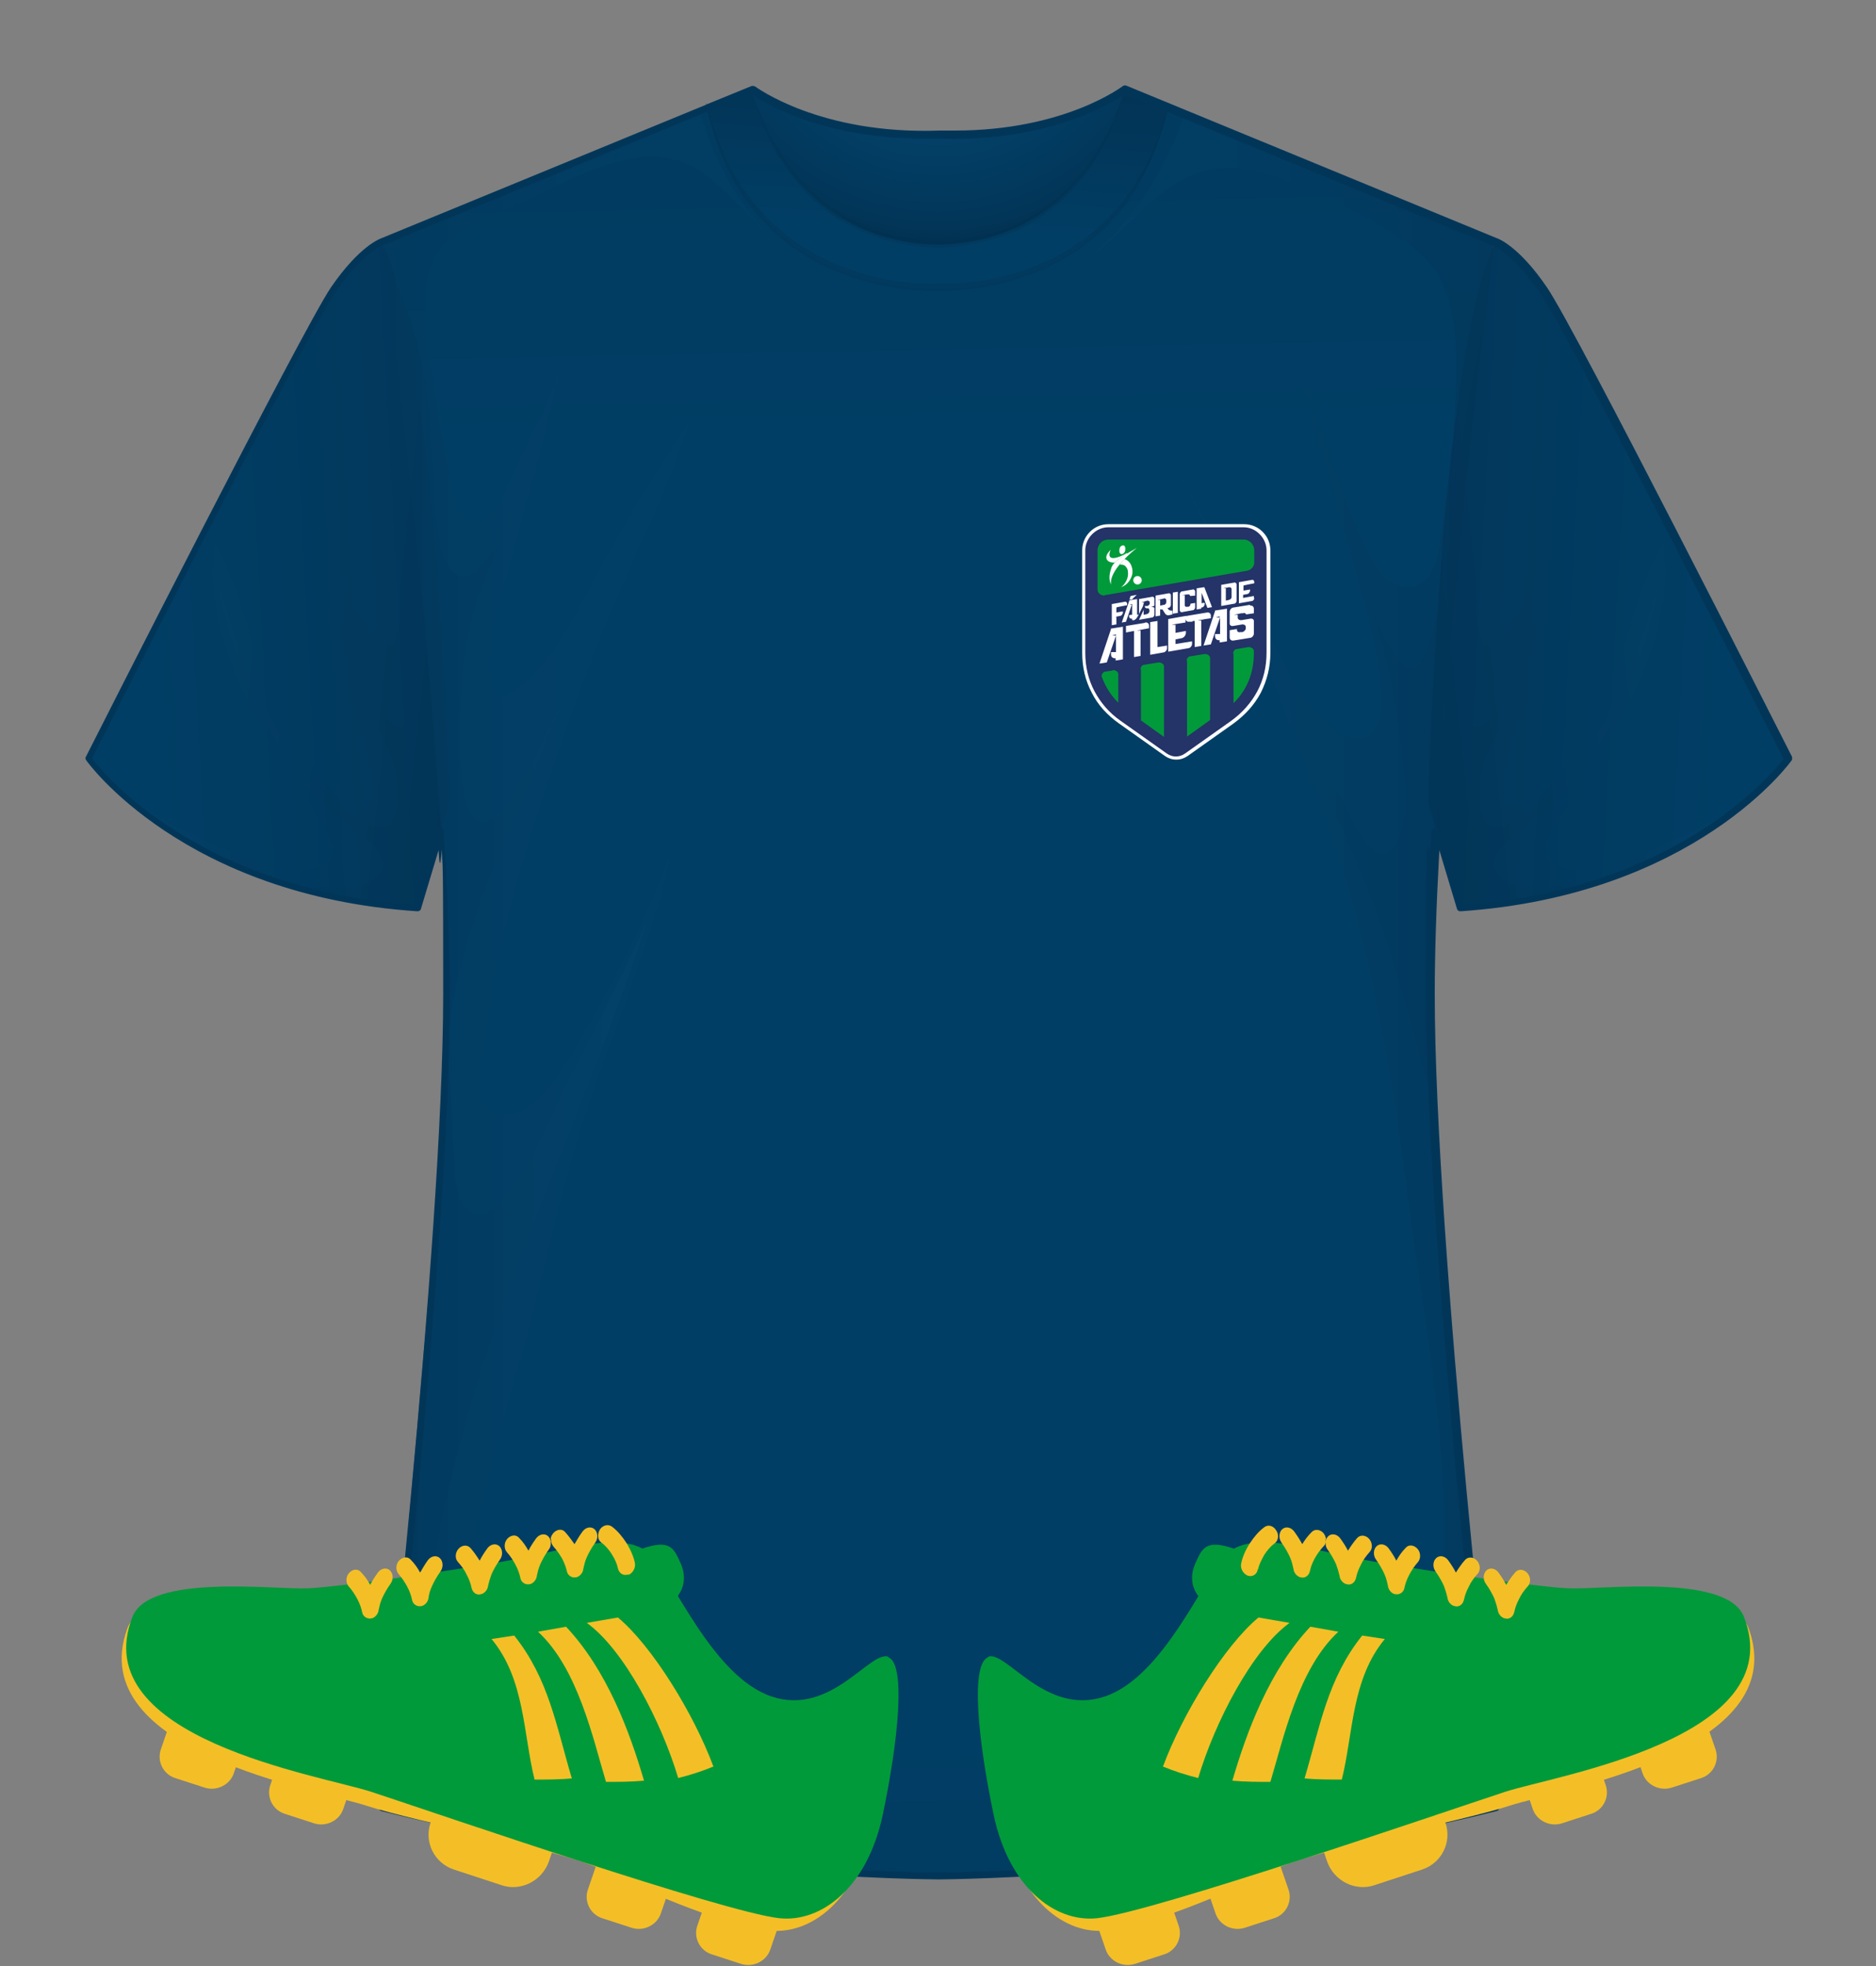 <svg xmlns="http://www.w3.org/2000/svg" xmlns:xlink="http://www.w3.org/1999/xlink" viewBox="0 0 488.5 512"><rect x="0" y="0" width="488.5" height="512" fill="#808080" stroke="none"/><defs><style>      .cls-1 {        fill: #023659;      }      .cls-2 {        fill: #019a3a;      }      .cls-2, .cls-3 {        fill-rule: evenodd;      }      .cls-3, .cls-4 {        fill: #f4bf26;      }      .cls-5 {        fill: #243368;      }      .cls-6 {        fill: url(#Gradiente_sem_nome_136);      }      .cls-7 {        fill: url(#Gradiente_sem_nome_132);      }      .cls-8 {        fill: url(#Gradiente_sem_nome_135);      }      .cls-9 {        fill: url(#Gradiente_sem_nome_123);      }      .cls-10, .cls-11, .cls-12, .cls-13, .cls-14, .cls-15, .cls-16, .cls-17, .cls-18, .cls-19, .cls-20, .cls-21, .cls-22 {        isolation: isolate;      }      .cls-11 {        fill: url(#Gradiente_sem_nome_126);      }      .cls-11, .cls-12, .cls-13 {        opacity: .4;      }      .cls-11, .cls-12, .cls-13, .cls-14, .cls-15, .cls-16, .cls-17, .cls-18, .cls-19, .cls-20, .cls-21, .cls-22 {        mix-blend-mode: multiply;      }      .cls-12 {        fill: url(#Gradiente_sem_nome_127);      }      .cls-13 {        fill: url(#Gradiente_sem_nome_128);      }      .cls-14 {        fill: url(#Gradiente_sem_nome_125);      }      .cls-14, .cls-15 {        opacity: .6;      }      .cls-15 {        fill: url(#Gradiente_sem_nome_124);      }      .cls-16 {        fill: url(#Gradiente_sem_nome_130);      }      .cls-16, .cls-17, .cls-18, .cls-19 {        opacity: .2;      }      .cls-17 {        fill: url(#Gradiente_sem_nome_131);      }      .cls-18 {        fill: url(#Gradiente_sem_nome_133);      }      .cls-19 {        fill: url(#Gradiente_sem_nome_134);      }      .cls-23 {        fill: #fff;      }      .cls-20 {        fill: #022f4e;        opacity: .3;      }      .cls-21 {        fill: url(#Gradiente_sem_nome_122);      }      .cls-22 {        fill: url(#Gradiente_sem_nome_129);      }    </style><linearGradient id="Gradiente_sem_nome_136" data-name="Gradiente sem nome 136" x1="237.7" y1="598.5" x2="250.3" y2="-73" gradientTransform="translate(0 513.3) scale(1 -1)" gradientUnits="userSpaceOnUse"><stop offset="0" stop-color="#022f4e"></stop><stop offset="0" stop-color="#023659"></stop><stop offset=".3" stop-color="#013e65"></stop><stop offset=".8" stop-color="#013e65"></stop><stop offset="1" stop-color="#023659"></stop></linearGradient><linearGradient id="Gradiente_sem_nome_135" data-name="Gradiente sem nome 135" x1="-9.8" y1="357.4" x2="228.1" y2="370" gradientTransform="translate(0 513.3) scale(1 -1)" gradientUnits="userSpaceOnUse"><stop offset=".2" stop-color="#013e65"></stop><stop offset=".6" stop-color="#023659"></stop><stop offset="1" stop-color="#022f4e"></stop></linearGradient><linearGradient id="Gradiente_sem_nome_134" data-name="Gradiente sem nome 134" x1="10.8" y1="372.9" x2="122" y2="360.9" gradientTransform="translate(0 513.3) scale(1 -1)" gradientUnits="userSpaceOnUse"><stop offset=".4" stop-color="#03426a"></stop><stop offset=".8" stop-color="#023659"></stop><stop offset="1" stop-color="#022f4e"></stop></linearGradient><linearGradient id="Gradiente_sem_nome_133" data-name="Gradiente sem nome 133" x1="10.8" y1="372.5" x2="122" y2="360.5" gradientTransform="translate(0 513.3) scale(1 -1)" gradientUnits="userSpaceOnUse"><stop offset=".4" stop-color="#03426a"></stop><stop offset=".8" stop-color="#023659"></stop><stop offset="1" stop-color="#022f4e"></stop></linearGradient><linearGradient id="Gradiente_sem_nome_132" data-name="Gradiente sem nome 132" x1="-2705.4" y1="357.4" x2="-2467.5" y2="370" gradientTransform="translate(-2206.8 513.3) rotate(-180)" gradientUnits="userSpaceOnUse"><stop offset=".2" stop-color="#013e65"></stop><stop offset=".6" stop-color="#023659"></stop><stop offset="1" stop-color="#022f4e"></stop></linearGradient><linearGradient id="Gradiente_sem_nome_131" data-name="Gradiente sem nome 131" x1="-2684.7" y1="372.9" x2="-2573.6" y2="360.9" gradientTransform="translate(-2206.8 513.3) rotate(-180)" gradientUnits="userSpaceOnUse"><stop offset=".4" stop-color="#03426a"></stop><stop offset=".8" stop-color="#023659"></stop><stop offset="1" stop-color="#022f4e"></stop></linearGradient><linearGradient id="Gradiente_sem_nome_130" data-name="Gradiente sem nome 130" x1="-2684.8" y1="372.5" x2="-2573.6" y2="360.5" gradientTransform="translate(-2206.8 513.3) rotate(-180)" gradientUnits="userSpaceOnUse"><stop offset=".4" stop-color="#03426a"></stop><stop offset=".8" stop-color="#023659"></stop><stop offset="1" stop-color="#022f4e"></stop></linearGradient><linearGradient id="Gradiente_sem_nome_129" data-name="Gradiente sem nome 129" x1="74.8" y1="27.3" x2="410.1" y2="27.3" gradientTransform="translate(0 513.3) scale(1 -1)" gradientUnits="userSpaceOnUse"><stop offset="0" stop-color="#022f4e"></stop><stop offset="0" stop-color="#023659"></stop><stop offset=".3" stop-color="#03426a"></stop><stop offset=".7" stop-color="#03426a"></stop><stop offset=".9" stop-color="#023659"></stop><stop offset="1" stop-color="#022f4e"></stop></linearGradient><linearGradient id="Gradiente_sem_nome_128" data-name="Gradiente sem nome 128" x1="74.8" y1="255.6" x2="410.1" y2="255.6" gradientTransform="translate(0 513.3) scale(1 -1)" gradientUnits="userSpaceOnUse"><stop offset="0" stop-color="#022f4e"></stop><stop offset="0" stop-color="#023659"></stop><stop offset=".3" stop-color="#03426a"></stop><stop offset=".7" stop-color="#03426a"></stop><stop offset=".9" stop-color="#023659"></stop><stop offset="1" stop-color="#022f4e"></stop></linearGradient><linearGradient id="Gradiente_sem_nome_127" data-name="Gradiente sem nome 127" x1="58.4" y1="328.2" x2="411.4" y2="328.2" gradientTransform="translate(0 513.3) scale(1 -1)" gradientUnits="userSpaceOnUse"><stop offset="0" stop-color="#022f4e"></stop><stop offset="0" stop-color="#023659"></stop><stop offset=".3" stop-color="#03426a"></stop><stop offset=".7" stop-color="#03426a"></stop><stop offset=".9" stop-color="#023659"></stop><stop offset="1" stop-color="#022f4e"></stop></linearGradient><linearGradient id="Gradiente_sem_nome_126" data-name="Gradiente sem nome 126" x1="56.8" y1="255.6" x2="392.1" y2="255.6" gradientTransform="translate(0 513.3) scale(1 -1)" gradientUnits="userSpaceOnUse"><stop offset="0" stop-color="#022f4e"></stop><stop offset=".1" stop-color="#023659"></stop><stop offset=".3" stop-color="#03426a"></stop><stop offset=".7" stop-color="#03426a"></stop><stop offset=".9" stop-color="#023659"></stop><stop offset="1" stop-color="#022f4e"></stop></linearGradient><linearGradient id="Gradiente_sem_nome_125" data-name="Gradiente sem nome 125" x1="56.8" y1="340.1" x2="392.1" y2="340.1" gradientTransform="translate(0 513.3) scale(1 -1)" gradientUnits="userSpaceOnUse"><stop offset="0" stop-color="#022f4e"></stop><stop offset=".1" stop-color="#023659"></stop><stop offset=".3" stop-color="#03426a"></stop><stop offset=".7" stop-color="#03426a"></stop><stop offset=".9" stop-color="#023659"></stop><stop offset="1" stop-color="#022f4e"></stop></linearGradient><linearGradient id="Gradiente_sem_nome_124" data-name="Gradiente sem nome 124" x1="56.8" y1="155.7" x2="392" y2="155.7" gradientTransform="translate(0 513.3) scale(1 -1)" gradientUnits="userSpaceOnUse"><stop offset="0" stop-color="#022f4e"></stop><stop offset=".1" stop-color="#023659"></stop><stop offset=".3" stop-color="#03426a"></stop><stop offset=".7" stop-color="#03426a"></stop><stop offset=".9" stop-color="#023659"></stop><stop offset="1" stop-color="#022f4e"></stop></linearGradient><linearGradient id="Gradiente_sem_nome_123" data-name="Gradiente sem nome 123" x1="241.1" y1="437.6" x2="246" y2="513.3" gradientTransform="translate(0 513.3) scale(1 -1)" gradientUnits="userSpaceOnUse"><stop offset=".2" stop-color="#013e65"></stop><stop offset=".6" stop-color="#023659"></stop><stop offset="1" stop-color="#022f4e"></stop></linearGradient><radialGradient id="Gradiente_sem_nome_122" data-name="Gradiente sem nome 122" cx="244" cy="518.3" fx="244" fy="518.3" r="70.6" gradientTransform="translate(0 513.3) scale(1 -1)" gradientUnits="userSpaceOnUse"><stop offset=".5" stop-color="#03426a"></stop><stop offset=".9" stop-color="#023659"></stop><stop offset="1" stop-color="#022f4e"></stop></radialGradient></defs><g class="cls-10"><g id="Camada_1"><g><g><path class="cls-6" d="M389.1,62.7l-96.4-39.7s-16.3,12.8-48.3,11.7c-32,1.1-48.6-11.7-48.6-11.7l-96.3,39.7s16.8,129.8,16.8,195.9-16.8,211.8-16.8,211.8c68.8,17.4,144.8,17.7,144.8,17.7,0,0,76-.3,144.8-17.7,0,0-16.8-145.7-16.8-211.8s16.8-195.9,16.8-195.9h0Z"></path><g><path class="cls-8" d="M99.5,63.1s-5.3,1.6-12.7,12.4c-7.4,10.8-63.8,122.1-63.8,122.1,0,0,24.3,34.9,85.6,39l8.3-27.5s-2.9-115.8-17.5-146h0Z"></path><path class="cls-19" d="M100,64.3c3.2,16.1.5,33.2,1.3,49.4.5,10.6.8,21.1,2.1,31.6.9,7.1,2.1,14.8-.6,21.7-.4,1-1.5,1.4-2.4.6-15.4-13.1-14.3-35.6-19-54.1-3.8,24.2,4.5,48.3,10.8,71.6.9,3.4,9.9,26.3,1.7,25.5-4.4-.5-7.6-4.8-10.1-8.1-4-5.1-7.4-10.8-10.6-16.5-7.9-13.9-9.2-30.9-17.3-44.5-2.8,19.4,6.6,39,16.3,55.3,4.1,6.9,9.5,13.4,13.1,20.5,1.7,3.4,2.1,6.4-1.8,8.1-7.1,3-17.3-1-23.9-3.7-8.7-3.6-17.1-8.2-25.3-12.8,12.6,10.6,36.4,25,74.5,27.6l8.3-27.5s-2.9-112.9-17-144.8h0Z"></path><path class="cls-18" d="M100.4,65.2c5.2,21.1,6.8,42.9,7.2,64.6.2,12.4.2,24.8.2,37.2s.8,9.4.3,14c-.2,2-.8,7.1-3,8-4.1,1.6-7.5-7.2-8.8-9.8-5.6-11.2-8.2-23.1-11.3-35.1-1.2-4.5-2.2-9.1-3.2-13.6,1.4,9.9,2.5,19.7,5.1,29.5,1.9,7.3,3.7,15.1,7.2,21.9,2.4,4.8,5.4,9.5,7.5,14.4,2.6,6.1,5,26.5-9.2,16.4-12.7-9-19.8-20.6-26.2-34.4-4.3-9.4-7.5-19.1-9.6-29,2.4,17,7.9,32.7,17.7,47.4,3.9,5.8,8.2,11.4,13.6,15.9,3.4,2.9,16.6,10.3,10.2,15.9-5.7,5-22.5,1.5-29.1.2,11,3.9,24.1,6.9,39.6,8l8.3-27.5s-2.8-111-16.6-144h0Z"></path></g><g><path class="cls-7" d="M389.3,63.1s5.3,1.6,12.7,12.4c7.4,10.8,63.8,122.1,63.8,122.1,0,0-24.3,34.9-85.6,39l-8.3-27.5s2.9-115.8,17.5-146h0Z"></path><path class="cls-17" d="M388.8,64.3c-3.2,16.1-.5,33.2-1.3,49.4-.5,10.6-.8,21.1-2.1,31.6-.9,7.1-2.1,14.8.6,21.7.4,1,1.5,1.4,2.4.6,15.4-13.1,14.3-35.6,19-54.1,3.8,24.2-4.5,48.3-10.8,71.6-.9,3.4-10,26.3-1.6,25.5,4.4-.5,7.6-4.8,10.1-8.1,4-5.1,7.4-10.8,10.6-16.5,7.9-13.9,9.2-30.9,17.4-44.5,2.8,19.4-6.6,39-16.3,55.3-4.1,6.9-9.5,13.4-13.1,20.5-1.7,3.4-2,6.4,1.8,8.1,7.1,3,17.4-1,23.9-3.7,8.7-3.6,17.1-8.2,25.3-12.8-12.6,10.6-36.4,25-74.5,27.6l-8.3-27.5s2.9-112.9,17-144.8h0Z"></path><path class="cls-16" d="M388.4,65.2c-5.2,21.1-6.8,42.9-7.2,64.6-.2,12.4-.2,24.8-.2,37.2s-.8,9.4-.3,14c.2,2,.9,7.1,3,8,4.1,1.6,7.5-7.2,8.8-9.8,5.5-11.2,8.2-23.1,11.3-35.1,1.2-4.5,2.3-9.1,3.2-13.6-1.4,9.9-2.5,19.7-5.1,29.5-1.9,7.3-3.7,15.1-7.2,21.9-2.5,4.8-5.4,9.5-7.5,14.4-2.6,6.1-5,26.5,9.2,16.4,12.7-9,19.8-20.6,26.2-34.4,4.3-9.4,7.5-19.1,9.6-29-2.4,17-7.9,32.7-17.7,47.4-3.9,5.8-8.2,11.4-13.6,15.9-3.4,2.9-16.6,10.3-10.2,15.9,5.7,5,22.5,1.5,29.1.2-11,3.9-24.1,6.9-39.6,8l-8.3-27.5s2.8-111,16.6-144h0Z"></path></g><path class="cls-22" d="M269,487.2c6.1-.5,13.2-1.1,20.6-2-.3-.3-.7-.5-1.2-.4-6.4,1.1-12.9,1.9-19.4,2.4h0Z"></path><path class="cls-13" d="M389.1,62.7l-80.6-33.2c-5,15.3-14.3,29.6-26.8,38.9.2-.1.4-.2.6-.4,6.3-4.2,11.2-9.6,16.7-14.7,7.7-7.2,15.6-11.1,26.3-9.1,4.1.8,8.5,2.1,12.7,4,6.8,2.6,13.3,6,19.6,9.5,6.5,3.7,13.9,8,17.4,14.9,4.8,9.5,4.4,21.5,4,31.9-.5,11.3-2.1,22.5-3.6,33.7-.7,4.9-1.8,15-9.1,14.5-6-.4-9.1-6.7-11.3-11.6-7.2-16-11.9-32.9-17.8-49.3,5.5,20.4,11.4,40.8,16.9,61.2,2.1,7.9,4.4,15.9,5.2,24.1.4,4.4,1.1,10.5-2.4,13.9-3.3,3.1-9.2-.5-11.7-2.9-6.4-6.1-10.4-14.3-14.2-22.1-7.1-14.6-15.9-28.1-23.9-42.2,14.6,25.9,25.9,57.4,36.5,85.2,12.7,33.5,18.6,68.8,23.1,104.1,4.7,37,18.2,98.1.2,133.4-8.9,17.5-9.9,15.3-34.2,27.9-11,5.7-27.6,8.9-43,10.8.2.2.3.4.4.6,27.7-2.2,64.3-6.7,99.1-15.5,0,0-16.8-145.7-16.8-211.8s16.8-195.9,16.8-195.9h0Z"></path><path class="cls-12" d="M386.4,84.8c-1.4,6.3-2.8,12.6-4,19-1.7,8.5-7,70-14.3,70.2-4.3.2-9.4-11.1-10.3-14.2,2.9,10.3,5.4,20.7,6.6,31.4.9,8.1,3.2,20.1-.6,27.9-5,10.5-12.3-6.9-14.1-10.4-2.8-5.4-11.2-20.6-14-26.1,5.7,16.1,16,37.2,22.1,53.2,6,15.7,10,33.8,15.1,50-.4-9.9-.7-19-.7-27,0-49.3,9.4-134,14.1-173.9h0Z"></path><path class="cls-11" d="M141.9,464.2c-9.2-7.4-15.7-17.8-17.9-29.5-5.8-30.5,6.6-60.6,13.9-89.7,4.5-17.9,8.5-36,14.1-53.7,5.3-16.6,20.9-54.4,22.9-71.8-1.2,10.2-18.6,42.8-24,51.7-3.9,6.4-12.8,22.6-22.5,18.3-6.6-2.9-2.2-17.9-1.6-22.8,4.1-29.6,13.5-57.1,23.6-85.3,11.9-33.2,21.1-46.7,28.9-71.1-9,12.9-16.9,26.6-24.4,40.4-6.1,11.2-12,24.8-24.1,30.9-.8.4-1.7,0-2-.8-3.8-13.4,2.8-28.2,6-41.1,4.1-16.1,8.9-32.1,11.8-48.4-2.3,13.1-10.6,25.4-15.5,37.6-3.5,8.8-11,9.3-12.8.4-12.9-63.1-9.8-64.6,13-74.5,14.4-6.2,35.4-20.6,50.8-10.4,7.2,4.8,12.7,11.8,19,17.8-9.1-9-15.5-20.9-19-33.5l-82.7,34s16.8,129.8,16.8,195.9-16.8,211.8-16.8,211.8c39.3,9.9,80.9,14.3,109.4,16.2-8.4-1.5-16.8-3.4-25-5.6-14.1-3.8-30.3-7.5-42-16.9h0Z"></path><path class="cls-14" d="M115.9,278.1c.8-8.5,1.7-17,3.8-25.5,4.5-19,13.2-36.3,20.5-54.3,2.1-5.3,4.1-10.6,6.1-15.9-.9,2-1.8,3.9-2.7,5.9-2.7,5.9-5.6,11.8-9.1,17.2-1.6,2.5-3.6,6.2-6.3,7.7-10.2,5.7-8.2-23.9-8.2-27.7,0-12.4,1.9-23.9,6.6-35.4,3.2-7.8,7.2-15.2,10-23.1-.8,1.4-1.5,2.8-2.3,4.2-2,3.7-9.9,25.2-16.9,17.1-2.9-3.4-3.3-9.4-3.8-13.6-.8-6.7-1.1-13.4-1.4-20.1-.8-15.9-3.9-32.4-11.9-46.3,3.2,25.5,16.1,132.4,16.1,190.3s-.1,12.5-.4,19.5h0Z"></path><path class="cls-15" d="M117.7,469.3c-6.1-8.3-7.8-18.2-7.6-28.3.3-14.8,1.8-29.5,4.7-44,10.9-54.8,36.8-104.8,53.9-157.7-3.8,8.6-7.9,17-12.1,25.4-6.3,12.5-12.7,25-18.7,37.7-6.1,12.9-18.4,22.7-19.6,1.1,0-1.1-1.4-30.6-1.8-31.5-4.2,68.8-17.1,198.4-17.1,198.4,8.3,2.1,16.6,3.9,25,5.6-2.5-1.8-4.8-4-6.7-6.6h0Z"></path><path class="cls-9" d="M292.9,22.6s-7.9,40.2-48.7,41.1c-40.8-.9-48.7-41.1-48.7-41.1l-11.5,4.6c11.1,50.9,60.2,48,60.2,48,0,0,49.1,2.9,60.2-48l-11.5-4.6Z"></path><path class="cls-21" d="M292.7,23.1s-16.3,12.8-48.3,11.7c-32,1.1-48.6-11.7-48.6-11.7h-.1c1.1,4.9,10.6,39.7,48.5,40.6,38-.8,47.4-35.7,48.5-40.5h-.1s0,0,0,0Z"></path><path class="cls-20" d="M184.1,27.1c.5,1.7.9,3.4,1.4,5,.6,1.6,1,3.3,1.7,4.9.6,1.6,1.3,3.2,2.1,4.8.7,1.6,1.6,3.1,2.5,4.6.9,1.5,1.8,3,2.9,4.3l1.6,2.1,1.7,2c.6.7,1.1,1.3,1.8,1.9.6.6,1.2,1.3,1.8,1.8l1.9,1.7,2,1.6c1.4,1,2.8,2,4.3,2.9,1.4.9,3,1.8,4.5,2.5,1.5.8,3.1,1.5,4.7,2.1,1.6.6,3.2,1.2,4.9,1.7,3.3,1,6.7,1.8,10.1,2.3,1.7.2,3.4.4,5.1.5,1.7.1,3.5.2,5.1,0h.1c1.7,0,3.4,0,5.1,0,1.7-.1,3.4-.3,5.1-.5,3.4-.5,6.8-1.2,10.1-2.3,1.6-.5,3.3-1.1,4.9-1.7,1.6-.7,3.2-1.3,4.7-2.1,1.5-.8,3-1.6,4.5-2.6,1.5-.9,2.9-1.9,4.3-2.9l2-1.6,1.9-1.7c.7-.6,1.2-1.2,1.8-1.8s1.2-1.2,1.8-1.9l1.7-2,1.5-2.1c1-1.4,1.9-2.9,2.9-4.4.9-1.5,1.8-3,2.5-4.6.8-1.5,1.5-3.2,2.1-4.8.7-1.6,1.1-3.3,1.7-4.9.5-1.7.9-3.4,1.4-5.1-.4,1.7-.7,3.4-1.2,5.1-.5,1.7-.9,3.4-1.5,5-.6,1.7-1.2,3.3-1.9,4.9-.7,1.6-1.5,3.2-2.3,4.8-3.4,6.2-8,11.7-13.6,16.1-1.4,1.1-2.8,2.2-4.3,3.1-1.5,1-3,1.8-4.6,2.7-1.6.8-3.2,1.6-4.8,2.2-1.6.7-3.3,1.3-5,1.8-3.4,1.1-6.8,1.9-10.4,2.4-1.7.3-3.5.5-5.3.6-1.8.1-3.5.2-5.4.1h.1c-1.8,0-3.6,0-5.4-.1-1.8-.1-3.5-.3-5.3-.6-3.5-.5-7-1.3-10.4-2.4-1.7-.5-3.4-1.1-5-1.8-1.6-.7-3.2-1.4-4.8-2.2-1.6-.8-3.1-1.7-4.6-2.7-1.5-.9-2.9-2-4.3-3.1-5.5-4.4-10.1-10-13.6-16.1-.8-1.6-1.6-3.1-2.3-4.8-.7-1.6-1.3-3.2-1.9-4.9-.6-1.6-1-3.4-1.6-5-.4-1.7-.8-3.4-1.2-5.1h0Z"></path><path class="cls-20" d="M292.9,22.6s-.3,2.1-1.5,5.7c-1.2,3.6-3.1,8.7-6.7,14.1-3.5,5.4-8.8,11.3-15.9,15.5-3.5,2.1-7.5,3.7-11.7,4.8-4.2,1.1-8.5,1.7-12.9,1.8-4.4-.1-8.8-.7-12.9-1.8s-8.1-2.8-11.6-4.8c-7.1-4.1-12.3-10-15.9-15.5-3.6-5.5-5.5-10.6-6.7-14.1-1.2-3.6-1.5-5.7-1.5-5.7,0,0,.5,2.1,1.8,5.6,1.3,3.5,3.6,8.4,7.2,13.7,1.8,2.6,4,5.3,6.7,7.8,2.6,2.5,5.7,4.8,9.2,6.8,3.4,2,7.3,3.5,11.3,4.6,4,1,8.2,1.6,12.5,1.7,4.2,0,8.5-.6,12.5-1.7,4-1,7.9-2.6,11.3-4.6,3.4-2,6.5-4.3,9.2-6.8,2.6-2.5,4.9-5.2,6.7-7.8,3.6-5.3,5.9-10.2,7.2-13.7,1.3-3.5,1.8-5.6,1.8-5.6h0Z"></path><path class="cls-1" d="M244.3,489.4h0c-.8,0-76.9-.5-145-17.8-.4-.1-.7-.5-.7-1,.2-1.5,16.8-146.4,16.8-211.7s-.4-22.9-1.2-37.5l-4.6,15.3c-.1.4-.5.6-.9.6-61-4-86.1-39-86.3-39.4-.2-.3-.2-.6,0-.9,2.3-4.6,56.5-111.5,63.8-122.2,7.5-10.9,12.9-12.7,13.2-12.8l96.3-39.6c.3-.1.6,0,.9.1.2.1,16.8,12.6,48,11.5,1.4,0,2.7,0,4,0,28.7,0,43.6-11.5,43.8-11.6.3-.2.6-.2.9-.1l96.4,39.7c.1,0,5.6,1.8,13.1,12.8,7.4,10.7,61.5,117.7,63.8,122.2.1.3.1.6,0,.9-.2.4-25.3,35.3-86.3,39.4-.4,0-.8-.2-.9-.6l-4.6-15.3c-.8,14.5-1.2,27.1-1.2,37.5,0,65.3,16.6,210.2,16.8,211.7,0,.5-.2.9-.7,1-68.1,17.2-144.3,17.8-145,17.8h0ZM100.4,470.1c67.6,17,142.9,17.5,143.8,17.5s76.2-.5,143.8-17.5c-1.3-11.6-16.7-148.2-16.7-211.1s.5-25.9,1.5-42.6c0-.4.4-.8.8-.8.4,0,.8.2,1,.6l5.9,19.5c55.9-3.9,80.9-34.2,83.9-38.1-4.1-8.1-56.4-111.2-63.5-121.5-7.1-10.3-12.2-12.1-12.2-12.1l-95.9-39.5c-2.8,2-19,12.6-48.5,11.6-1.3,0-2.6,0-3.9,0-27,0-42.1-9.7-44.8-11.7l-95.9,39.5c-.1,0-5.2,1.8-12.3,12.1-7.1,10.2-59.3,113.4-63.4,121.5,3,4,28,34.2,83.9,38.1l5.9-19.5c.1-.4.5-.7,1-.6.4,0,.8.4.8.8,1,16.7,1.6,31,1.6,42.6,0,62.9-15.4,199.5-16.7,211.1h0Z"></path></g><g><g><path class="cls-5" d="M306.1,197.4c-.9,0-1.9-.3-2.6-.8l-12-8.5c-3-2.1-5.3-4.8-6.9-7.9s-2.4-6.5-2.4-10.2v-26.7c0-1.7.7-3.3,1.9-4.5,1.2-1.2,2.8-1.9,4.5-1.9h35.2c1.7,0,3.3.7,4.5,1.9,1.2,1.2,1.9,2.8,1.9,4.5v26.7c0,3.7-.8,7.1-2.4,10.2-1.6,3.1-3.9,5.7-6.9,7.9l-12,8.5c-.8.6-1.7.8-2.6.8Z"></path><path class="cls-23" d="M323.8,137.3c1.7,0,3.1.7,4.2,1.8,1.1,1.1,1.8,2.6,1.8,4.2v26.7c0,3.6-.8,7-2.4,10-1.6,3-3.9,5.6-6.8,7.7l-12,8.5c-.7.5-1.6.8-2.4.8s-1.7-.3-2.4-.8l-12-8.5c-3-2.1-5.2-4.7-6.8-7.7-1.6-3-2.4-6.4-2.4-10v-26.7c0-1.6.7-3.1,1.8-4.2,1.1-1.1,2.6-1.8,4.2-1.8h35.2M323.8,136.5h-35.2c-1.8,0-3.5.7-4.8,2-1.3,1.3-2,3-2,4.8v26.7c0,3.7.8,7.2,2.5,10.4,1.6,3.2,4,5.8,7.1,8l12,8.5c.9.6,1.8.9,2.9.9s2-.3,2.9-.9l12-8.5c3-2.2,5.4-4.8,7.1-8,1.6-3.2,2.5-6.6,2.5-10.4v-26.7c0-1.8-.7-3.5-2-4.8-1.3-1.3-3-2-4.8-2h0Z"></path></g><path class="cls-2" d="M287.6,155l37.2-6.4c1-.2,1.8-1.1,1.8-2.1v-3.2c0-1.5-1.2-2.8-2.8-2.8h-35.2c-1.5,0-2.8,1.2-2.8,2.8v10.2c0,.5.2.9.6,1.2.4.3.8.4,1.3.4"></path><path class="cls-2" d="M289.7,174.6l-1.9.3c-.4,0-.6.3-.8.6-.2.3-.2.7,0,1,.9,2.4,2.3,4.6,4.2,6.5v-7.3c0-.4-.1-.7-.4-.9-.3-.2-.6-.3-1-.3"></path><path class="cls-2" d="M297.1,174.3v13.3l6,4.3v-18.2c0-.4-.1-.7-.4-.9-.3-.2-.6-.3-1-.3l-3.7.6c-.6,0-1,.6-1,1.2"></path><path class="cls-2" d="M309.1,172.2v19.6l6-4.3v-16c0-.4-.1-.7-.4-.9-.3-.2-.6-.3-1-.3l-3.7.6c-.6,0-1,.6-1,1.2"></path><path class="cls-2" d="M321.2,170.2v12.9c3.5-3.4,5.3-7.9,5.3-13v-.4c0-.4-.1-.7-.4-.9-.3-.2-.6-.3-1-.3l-3,.5c-.6,0-1,.6-1,1.2"></path><path class="cls-23" d="M306.7,159.6v-5.5s-1.3.2-1.3.2v5.5s1.3-.2,1.3-.2ZM296,154.9l-1.6.3-.3.9h.7c0-.1,1.2-1.2,1.2-1.2ZM302.2,158.7h.5c0,0,.7,1.1.7,1.1.2.3.6.5,1,.4l.9-.2v-1s-.1,0-.1,0c-.4,0-.8,0-1-.4l-.2-.3h.3c.3-.1.6-.4.6-.8v-2.5c0-.3-.3-.6-.6-.5l-3.4.6v5.4s1.2-.2,1.2-.2v-1.7ZM303.1,155.8c.3,0,.6.2.6.5v.5c0,.3-.3.7-.6.7l-1,.2v-.9h0s0-.6,0-.6h-.7c0,0,1.6-.3,1.6-.3ZM322,156.4v-4.2c0-.3-.3-.6-.6-.5l-3.4.6v5.5s3.4-.6,3.4-.6c.3,0,.6-.4.6-.7ZM320.7,155.5c0,.3-.3.6-.6.7l-.9.2v-3.2s-.7,0-.7,0l1.6-.3c.3,0,.6.2.6.5v2.2ZM307.8,159.4l2.8-.5c.3,0,.6-.4.6-.7v-1.2s-1.2.2-1.2.2h0c0,.5-.3.8-.6.8h-.3c-.3.1-.6-.1-.6-.4v-2s0,0,0,0v-.6s-.7,0-.7,0l1.2-.2s0,0,0,0h.3c.3-.1.6.1.6.4h0c0,0,1.3-.1,1.3-.1v-1.1c0-.3-.3-.6-.6-.5l-2.8.5c-.3,0-.6.4-.6.7v4.2c0,.3.3.6.6.5ZM326.5,155.6v-.4l-2.8.5v-.8s1-.2,1-.2c.4,0,.8-.5.8-.9v-.3s-1.7.3-1.7.3v-1.3s-.7,0-.7,0h.7c0-.1,2.8-.6,2.8-.6v-.4c0-.3-.3-.6-.6-.5l-3.4.6v5.5s3.4-.6,3.4-.6c.3,0,.6-.4.6-.7ZM312.9,158.2h0c.4,0,.8-.5.8-.9v-.3h-.5c0,0-.3.1-.3.1v-2.7s-.7,0-.7,0h.7c0-.1,1.5,3.9,1.5,3.9l1.2-.2-2-5.2-2,.3v5.5s1.2-.2,1.2-.2v-.4ZM289.3,163.8l-3,9,1.9-.3,2.4-7v4.3s-.5,0-.5,0h-.8v.6c0,.7.5,1.1,1.2,1h0s0,.6,0,.6l1.9-.3v-8.5s-3.2.5-3.2.5ZM290.6,165.5h-1c0,0,1-.3,1-.3v.3ZM293.2,161.9l1.5-4.4h-.6c0,0,.7-.2.7-.2h0s0,2.8,0,2.8h-.3c0,0-.5.1-.5.1v.3c0,.4.4.7.8.6h0s0,.4,0,.4h.5c.3-.1.7-.5.9-.9l.4-.7h0s.5-1.1,1-2c.1-.3.2-.9.3-1h0c0,0-.7-.2-.7-.2h.7c0-.1.9-.3.9-.3.3,0,.6.2.6.5v.2c0,.3-.3.6-.6.7h-.7c0,.4.2.6.5.6.2,0,.3,0,.3,0,.3,0,.4.3.4.6v.2c0,.3-.3.6-.6.7l-.9.2v-1.3s-1.2,2.6-1.2,2.6l3.4-.6c.3,0,.6-.4.6-.7v-1.8c0-.1-.4-.3-.8-.2,0-.1.8-.3.8-.4v-1.8c0-.3-.3-.6-.6-.5l-3.4.6v4.1s-.3,0-.3,0c-.1,0-.2,0-.2-.2v-3.9s-2,.3-2,.3l-2,5.8,1.2-.2ZM304.2,169.7l5.2-.9c.5,0,1-.6,1-1.1v-.7l-4.3.7v-1.2s1.5-.3,1.5-.3c.7-.1,1.2-.8,1.2-1.4v-.5s-2.7.5-2.7.5v-2.1s-1,0-1,0l1-.2h0s2.6-.4,2.6-.4v-1.7s-4.5.8-4.5.8v8.5ZM316.4,159.1l-3,9,1.9-.3,2.4-7v4.3s-.5,0-.5,0h-.8v.6c0,.7.5,1.1,1.2,1h0s0,.6,0,.6l1.9-.3v-8.5s-3.2.5-3.2.5ZM317.6,160.8h-1c0,0,1-.3,1-.3v.3ZM325.5,157.5l-4.3.7c-.5,0-1,.6-1,1.1v2.9c0,.1,0,.2,0,.3.1.4.5.6.9.5l2.4-.4c.5,0,.9.2.9.7,0,0,0,0,0,0v.2c0,.2,0,.4-.2.6-.2.3-.4.4-.7.5h-.5c-.3.1-.6,0-.7-.1-.1-.1-.2-.3-.2-.5v-.2s0,0,0,0h0s-1.9.3-1.9.3v1.9c0,.5.4.9,1,.8l4.3-.7c.5,0,1-.6,1-1.1v-3.1c0-.1,0-.2,0-.3-.1-.4-.5-.6-.9-.5l-2.4.4c-.4,0-.7-.1-.9-.5,0,0,0-.2,0-.3,0,0,0,0,0,0s0,0,0,0v-.6h-1c0,0,1.9-.4,1.9-.4,0,0,0,0,0,0h.5c.3-.2.7,0,.8.3h0s2-.3,2-.3v-1.2c0-.5-.4-.9-1-.8ZM313.9,161.2h0s1.4-.2,1.4-.2v-.7c0-.5-.4-.9-1-.8l-4.2.7-1.1.2h-.3v.7c0,.5.4.9,1,.8h.8c0-.1.1-.2.1-.2h.5c0,0,0,6.8,0,6.8l1.7-.3v-6.6s-1,0-1,0l2.1-.4ZM290.6,160.6l1-.2c.4,0,.8-.5.8-.9v-.3l-1.7.3v-1.3s-.7,0-.7,0h.7c0-.1,2.8-.6,2.8-.6v-.4c0-.3-.3-.6-.6-.5l-3.4.6v5.5s1.2-.2,1.2-.2v-1.8ZM298.1,162.2l-4.9.8v1.7s2.1-.4,2.1-.4v6.8s1.7-.3,1.7-.3v-6.6s-1,0-1,0l2.1-.4h0s1.1-.2,1.1-.2v-.7c0-.5-.4-.9-1-.8ZM301.4,161.7l-1.9.3v8.5s3.4-.6,3.4-.6c.5,0,1-.6,1-1.1v-.7l-2.5.4v-6.8Z"></path><g><g><path class="cls-23" d="M290.3,146.5h0s.2-.2.3-.3h0s0,0,0,0c.7-.6,1.5-1.2,2.9-2v-.2c-2.6,1.5-5.6,2.3-4.3-.8-2.2,2.1-.8,3.4,1,3.3Z"></path><path class="cls-23" d="M292.8,145.6c-.5.5-.9.9-1.2,1.4,0,0,0,0,.1,0,.5,0,1.1.1,1.4.5.4.4.6.9.6,1.4.2,1.3-.4,2.6-1.2,3.5-.2.2-.4.4-.6.5,1-.3,1.9-1.1,2.4-2,.2-.4.4-.8.5-1.2.3-1.1,0-3.4-1.9-4.1Z"></path></g><path class="cls-23" d="M292,144.3c.4,0,.9-.3,1-1,.1-.6,0-1.2-.5-1.3-.4,0-.9.3-1,1-.1.6,0,1.2.5,1.3ZM296.2,150c-.6,0-1.1.5-1.1,1.1s.5,1.1,1.1,1.1,1.1-.5,1.1-1.1-.5-1.1-1.1-1.1ZM296,142.7c-3.2,1.8-4.3,2.5-5.3,3.4,0,0,0,0,0,0-.2.2-.4.4-.6.6-.4.4-.7,1-.8,1.5-.2.6-.4,1.4-.4,2.1s.1,1.3.4,1.9c-.4-3,3.5-6.9,6.7-9.5Z"></path></g></g></g><g><g><path class="cls-3" d="M424.7,434.7l7.7-2.5c3.1-1,6.6.7,7.6,3.8l6.7,19.5c1.1,3.1-.6,6.5-3.7,7.5l-7.7,2.5c-3.1,1-6.6-.7-7.6-3.8l-6.7-19.5c-1.1-3.1.6-6.5,3.7-7.5Z"></path><path class="cls-3" d="M396.1,444l7.7-2.5c3.1-1,6.6.7,7.6,3.8l6.7,19.5c1.1,3.1-.6,6.5-3.7,7.5l-7.7,2.5c-3.1,1-6.6-.7-7.6-3.8l-6.7-19.5c-1.1-3.1.6-6.5,3.7-7.5Z"></path><path class="cls-3" d="M347.3,460.1l12.5-4.1c5-1.7,10.5,1.1,12.3,6.1l4.3,12.6c1.7,5-1,10.4-6,12.1l-12.5,4.1c-5,1.7-10.5-1.1-12.3-6.1l-4.3-12.6c-1.7-5,1-10.4,6-12.1Z"></path><path class="cls-3" d="M313.5,471.2l7.7-2.5c3.1-1,6.6.7,7.6,3.8l6.7,19.5c1.1,3.1-.6,6.5-3.7,7.5l-7.7,2.5c-3.1,1-6.6-.7-7.6-3.8l-6.7-19.5c-1.1-3.1.6-6.5,3.7-7.5Z"></path><path class="cls-3" d="M284.9,480.6l7.7-2.5c3.1-1,6.6.7,7.6,3.8l6.7,19.5c1.1,3.1-.6,6.5-3.7,7.5l-7.7,2.5c-3.1,1-6.6-.7-7.6-3.8l-6.7-19.5c-1.1-3.1.6-6.5,3.7-7.5Z"></path><path class="cls-3" d="M260.2,435.6c-4.8,1.6-2.7,21.5,1.3,40.4,4,18.9,15.9,27.9,26.7,26.7,10.8-1.2,30.6-9.3,42.1-15.2,11.4-5.9,49.7-13,62.8-17.3,12.9-4.2,73.7-14.1,62.3-46-4.5-12.6-37.7-5.9-45.9-6.2-8.1-.3-43.7-5.4-56.1-8-12.4-2.6-26.1-6.7-32-.7-5.9,6.1-16.1,31.5-31.3,36.5-15.2,5-25.1-11.8-29.9-10.3Z"></path><path class="cls-2" d="M257.4,431.5c-4.8,1.6-2.7,21.8,1.3,40.9,4,19.2,16.1,28.3,27,27.1,14.5-1.6,88.3-27,106.2-32.9,13.1-4.3,74.6-13.9,62.2-45.6-4.4-11.3-37.3-7-45.6-7.4-8.2-.3-44.3-5.5-56.8-8.1-12.5-2.7-26.4-6.8-32.4-.7-6,6.2-16.3,31.9-31.7,37-15.4,5.1-25.5-12-30.3-10.4Z"></path><path class="cls-4" d="M320.9,463.7c3.8-13,9.7-28.8,20.3-40.1l7.3,1.3c-10.4,9.6-14.3,27.8-17.7,39.1-3.2,0-6.5,0-9.8-.3Z"></path><path class="cls-4" d="M302.8,460.1c5.1-13.8,16-31.5,24.9-38.9l8.1,1.4c-9.7,7-19.4,25.7-23.8,40.4-3.2-.8-6.3-1.8-9.2-3Z"></path><path class="cls-2" d="M312.1,415.7c-1.8-2.3-2.3-5.3-.8-8.7,1.8-4,2.8-6.2,10.1-3.7-.8.4-1.5,1-2.1,1.6-1.9,2-4.3,6.1-7.2,10.8Z"></path><path class="cls-4" d="M381.2,416.6c-.3,1.3-1.4,2-2.5,1.6h0s0,0-.1,0c-.9-.3-1.6-1.2-1.7-2.2-.2-.9-.5-1.9-.9-3-.5-1.1-1.2-2.4-2.2-3.8-.8-1.1-.7-2.7.2-3.5.9-.8,2.3-.5,3.1.6.8,1.1,1.5,2.2,2,3.2.7-1.1,1.5-2.3,2.4-3.3.8-.9,2.2-.8,3.1.2.9,1,1,2.6.1,3.5-.9,1-1.7,2.1-2.2,3.2-.7,1.3-1.1,2.5-1.3,3.5h0ZM345.2,402.1v-.6c0-.6.3-1.1.7-1.5.9-.8,2.3-.5,3.1.6.8,1.1,1.5,2.2,2,3.2.7-1.1,1.5-2.3,2.4-3.3.8-.9,2.2-.8,3.1.2.9,1,1,2.6.1,3.5-.9,1-1.7,2.1-2.2,3.2-.7,1.3-1.1,2.5-1.3,3.5-.3,1.3-1.4,2-2.5,1.6h0s0,0-.1,0c-.9-.3-1.6-1.2-1.7-2.2-.2-.9-.5-1.9-.9-3-.5-1.1-1.2-2.4-2.2-3.8-.3-.4-.5-.9-.5-1.4h0ZM345.2,401.4c0-.2,0-.4,0-.6v.6h0ZM365.7,413.5c.2-1,.6-2.2,1.3-3.5.6-1.1,1.3-2.2,2.2-3.2.8-.9.8-2.5-.1-3.5-.9-1-2.3-1.2-3.1-.2-1,1-1.8,2.2-2.4,3.3-.5-1-1.2-2.1-2-3.2-.8-1.1-2.2-1.4-3.1-.6-.9.8-1,2.4-.2,3.5,1,1.4,1.7,2.7,2.2,3.8.5,1.1.7,2.1.9,3,.1,1,.8,1.9,1.7,2.2,0,0,0,0,.1,0h0c1.1.3,2.3-.4,2.5-1.6h0ZM394.3,419.8c-.3,1.3-1.4,2-2.5,1.6h0s0,0-.1,0c-.9-.3-1.6-1.2-1.7-2.2-.2-.9-.5-1.9-.9-3-.5-1.1-1.2-2.4-2.2-3.8-.8-1.1-.7-2.7.2-3.5.9-.8,2.3-.5,3.1.6.8,1.1,1.5,2.2,2,3.2.7-1.1,1.5-2.3,2.4-3.3.8-.9,2.2-.8,3.1.2.9,1,1,2.6.1,3.5-.9,1-1.7,2.1-2.2,3.2-.7,1.3-1.1,2.5-1.3,3.5ZM345.2,400.8v.6c0,.5-.2,1-.6,1.3-1,1.1-1.7,2.1-2.3,3.2-.6,1.1-1,2.2-1.2,3.2-.3,1.3-1.4,2-2.5,1.6h0s0,0-.1,0c-.9-.3-1.6-1.2-1.7-2.2-.2-.9-.4-1.9-.9-3-.5-1.1-1.2-2.4-2.2-3.8-.8-1.1-.7-2.7.2-3.5.9-.8,2.3-.5,3.1.6.8,1.1,1.5,2.2,2.1,3.3.6-1,1.4-2.1,2.4-3.1.8-.9,2.2-.8,3.1.2.4.5.6,1,.7,1.6h0ZM345.2,401.5c0,.2,0,.4,0,.6v-.6h0ZM327.6,408.6c.2-1,.8-2.3,1.6-3.7.7-1.1,1.6-2.2,2.7-3,1-.7,1.2-2.3.4-3.4-.7-1.2-2.1-1.6-3.1-.8-1.5,1.1-2.7,2.6-3.7,4.1-1.2,1.8-2,3.8-2.3,5.3-.3,1.3.5,2.7,1.7,3.2,1.2.4,2.4-.3,2.6-1.6Z"></path><path class="cls-4" d="M339.7,463.1c4.1-13.8,6-25.9,15-37.2l5.9.9c-8.7,10.5-8.2,24.5-11.2,36.6-3.2,0-6.5,0-9.8-.3Z"></path></g><g><path class="cls-3" d="M63.9,434.7l-7.7-2.5c-3.1-1-6.6.7-7.6,3.8l-6.7,19.5c-1.1,3.1.6,6.5,3.7,7.5l7.7,2.5c3.1,1,6.6-.7,7.6-3.8l6.7-19.5c1.1-3.1-.6-6.5-3.7-7.5Z"></path><path class="cls-3" d="M92.4,444l-7.7-2.5c-3.1-1-6.6.7-7.6,3.8l-6.7,19.5c-1.1,3.1.6,6.5,3.7,7.5l7.7,2.5c3.1,1,6.6-.7,7.6-3.8l6.7-19.5c1.1-3.1-.6-6.5-3.7-7.5Z"></path><path class="cls-3" d="M141.2,460.1l-12.5-4.1c-5-1.7-10.5,1.1-12.3,6.1l-4.3,12.6c-1.7,5,1,10.4,6,12.1l12.5,4.1c5,1.7,10.5-1.1,12.3-6.1l4.3-12.6c1.7-5-1-10.4-6-12.1Z"></path><path class="cls-3" d="M175.1,471.2l-7.7-2.5c-3.1-1-6.6.7-7.6,3.8l-6.7,19.5c-1.1,3.1.6,6.5,3.7,7.5l7.7,2.5c3.1,1,6.6-.7,7.6-3.8l6.7-19.5c1.1-3.1-.6-6.5-3.7-7.5Z"></path><path class="cls-3" d="M203.6,480.6l-7.7-2.5c-3.1-1-6.6.7-7.6,3.8l-6.7,19.5c-1.1,3.1.6,6.5,3.7,7.5l7.7,2.5c3.1,1,6.6-.7,7.6-3.8l6.7-19.5c1.1-3.1-.6-6.5-3.7-7.5Z"></path><path class="cls-3" d="M228.3,435.6c4.8,1.6,2.7,21.5-1.3,40.4-4,18.9-15.9,27.9-26.7,26.7-10.8-1.2-30.6-9.3-42.1-15.2-11.4-5.9-49.7-13-62.8-17.3-12.9-4.2-73.7-14.1-62.3-46,4.5-12.6,37.7-5.9,45.9-6.2,8.1-.3,43.7-5.4,56.1-8,12.4-2.6,26.1-6.7,32-.7,5.9,6.1,16.1,31.5,31.3,36.5,15.2,5,25.1-11.8,29.9-10.3Z"></path><path class="cls-2" d="M231.2,431.5c4.8,1.6,2.7,21.8-1.3,40.9-4,19.2-16.1,28.3-27,27.1-14.5-1.6-88.3-27-106.2-32.9-13.1-4.3-74.6-13.9-62.2-45.6,4.4-11.3,37.3-7,45.6-7.4,8.2-.3,44.3-5.5,56.8-8.1,12.5-2.7,26.4-6.8,32.4-.7,6,6.2,16.3,31.9,31.7,37,15.4,5.1,25.5-12,30.3-10.4Z"></path><path class="cls-4" d="M167.7,463.7c-3.8-13-9.7-28.8-20.3-40.1l-7.3,1.3c10.4,9.6,14.3,27.8,17.7,39.1,3.2,0,6.5,0,9.8-.3Z"></path><path class="cls-4" d="M185.8,460.1c-5.1-13.8-16-31.5-24.9-38.9l-8.1,1.4c9.7,7,19.4,25.7,23.8,40.4,3.2-.8,6.3-1.8,9.2-3Z"></path><path class="cls-2" d="M176.4,415.7c1.8-2.3,2.3-5.3.8-8.7-1.8-4-2.8-6.2-10.1-3.7.8.4,1.5,1,2.1,1.6,1.9,2,4.3,6.1,7.2,10.8Z"></path><path class="cls-4" d="M107.3,416.6c-.2-1-.6-2.2-1.3-3.5-.6-1.1-1.3-2.2-2.2-3.2-.8-.9-.8-2.5.1-3.5.9-1,2.3-1.2,3.1-.2,1,1,1.8,2.2,2.4,3.3.6-1,1.2-2.1,2-3.2.8-1.1,2.2-1.4,3.1-.6.9.8,1,2.4.2,3.5-1,1.4-1.7,2.7-2.2,3.8-.5,1.1-.8,2.1-.9,3-.1,1-.8,1.9-1.7,2.2,0,0,0,0-.1,0h0c-1.1.3-2.3-.4-2.5-1.6h0ZM143.4,402.1c0,.5-.2,1-.5,1.4-1,1.4-1.7,2.7-2.2,3.8-.5,1.1-.7,2.1-.9,3-.1,1-.8,1.9-1.7,2.2,0,0,0,0-.1,0h0c-1.1.3-2.3-.4-2.5-1.6-.2-1-.6-2.2-1.3-3.5-.6-1.1-1.3-2.2-2.2-3.2-.8-.9-.8-2.5.1-3.5.9-1,2.3-1.2,3.1-.2,1,1,1.8,2.2,2.4,3.3.5-1,1.2-2.1,2-3.2.8-1.1,2.2-1.4,3.1-.6.4.4.7.9.7,1.5v.6h0ZM143.4,401.4v-.6c0,.2,0,.4,0,.6h0ZM122.8,413.5c.3,1.3,1.4,2,2.5,1.6h0s0,0,.1,0c.9-.3,1.6-1.2,1.7-2.2.2-.9.5-1.9.9-3,.5-1.1,1.2-2.4,2.2-3.8.8-1.1.7-2.7-.2-3.5-.9-.8-2.3-.5-3.1.6-.8,1.1-1.5,2.2-2,3.2-.7-1.1-1.5-2.3-2.4-3.3-.8-.9-2.2-.8-3.1.2-.9,1-1,2.6-.1,3.5.9,1,1.7,2.1,2.2,3.2.7,1.3,1.1,2.5,1.3,3.5h0ZM93,416.3c-.6-1.1-1.3-2.2-2.2-3.2-.8-.9-.8-2.5.1-3.5.9-1,2.3-1.2,3.1-.2,1,1,1.8,2.2,2.4,3.3.5-1,1.2-2.1,2-3.2.8-1.1,2.2-1.4,3.1-.6.9.8,1,2.4.2,3.5-1,1.4-1.7,2.7-2.2,3.8-.5,1.1-.7,2.1-.9,3-.1,1-.8,1.9-1.7,2.2,0,0,0,0-.1,0h0c-1.1.3-2.3-.4-2.5-1.6-.2-1-.6-2.2-1.3-3.5ZM143.4,400.8c0-.6.3-1.1.7-1.6.9-1,2.3-1.2,3.1-.2.9,1,1.7,2.1,2.4,3.1.6-1,1.2-2.1,2.1-3.3.8-1.1,2.2-1.4,3.1-.6.9.8,1,2.4.2,3.5-1,1.4-1.7,2.7-2.2,3.8-.5,1.1-.7,2.1-.9,3-.1,1-.8,1.9-1.7,2.2,0,0,0,0-.1,0h0c-1.1.3-2.3-.4-2.5-1.6-.2-.9-.6-2-1.2-3.2-.6-1-1.3-2.1-2.3-3.2-.3-.4-.5-.8-.6-1.3v-.6h0ZM143.4,401.5v.6c0-.2,0-.4,0-.6h0ZM163.6,410.1c1.2-.4,2-1.9,1.7-3.2-.3-1.5-1.1-3.4-2.3-5.3-1-1.5-2.2-3-3.7-4.1-1-.7-2.4-.3-3.1.8-.7,1.2-.6,2.7.4,3.4,1.1.8,2,1.9,2.7,3,.9,1.4,1.4,2.7,1.6,3.7.3,1.3,1.4,2,2.6,1.6Z"></path><path class="cls-4" d="M148.9,463.1c-4.1-13.8-6-25.9-15-37.2l-5.9.9c8.7,10.5,8.2,24.5,11.2,36.6,3.2,0,6.5,0,9.8-.3Z"></path></g></g></g></g></svg>